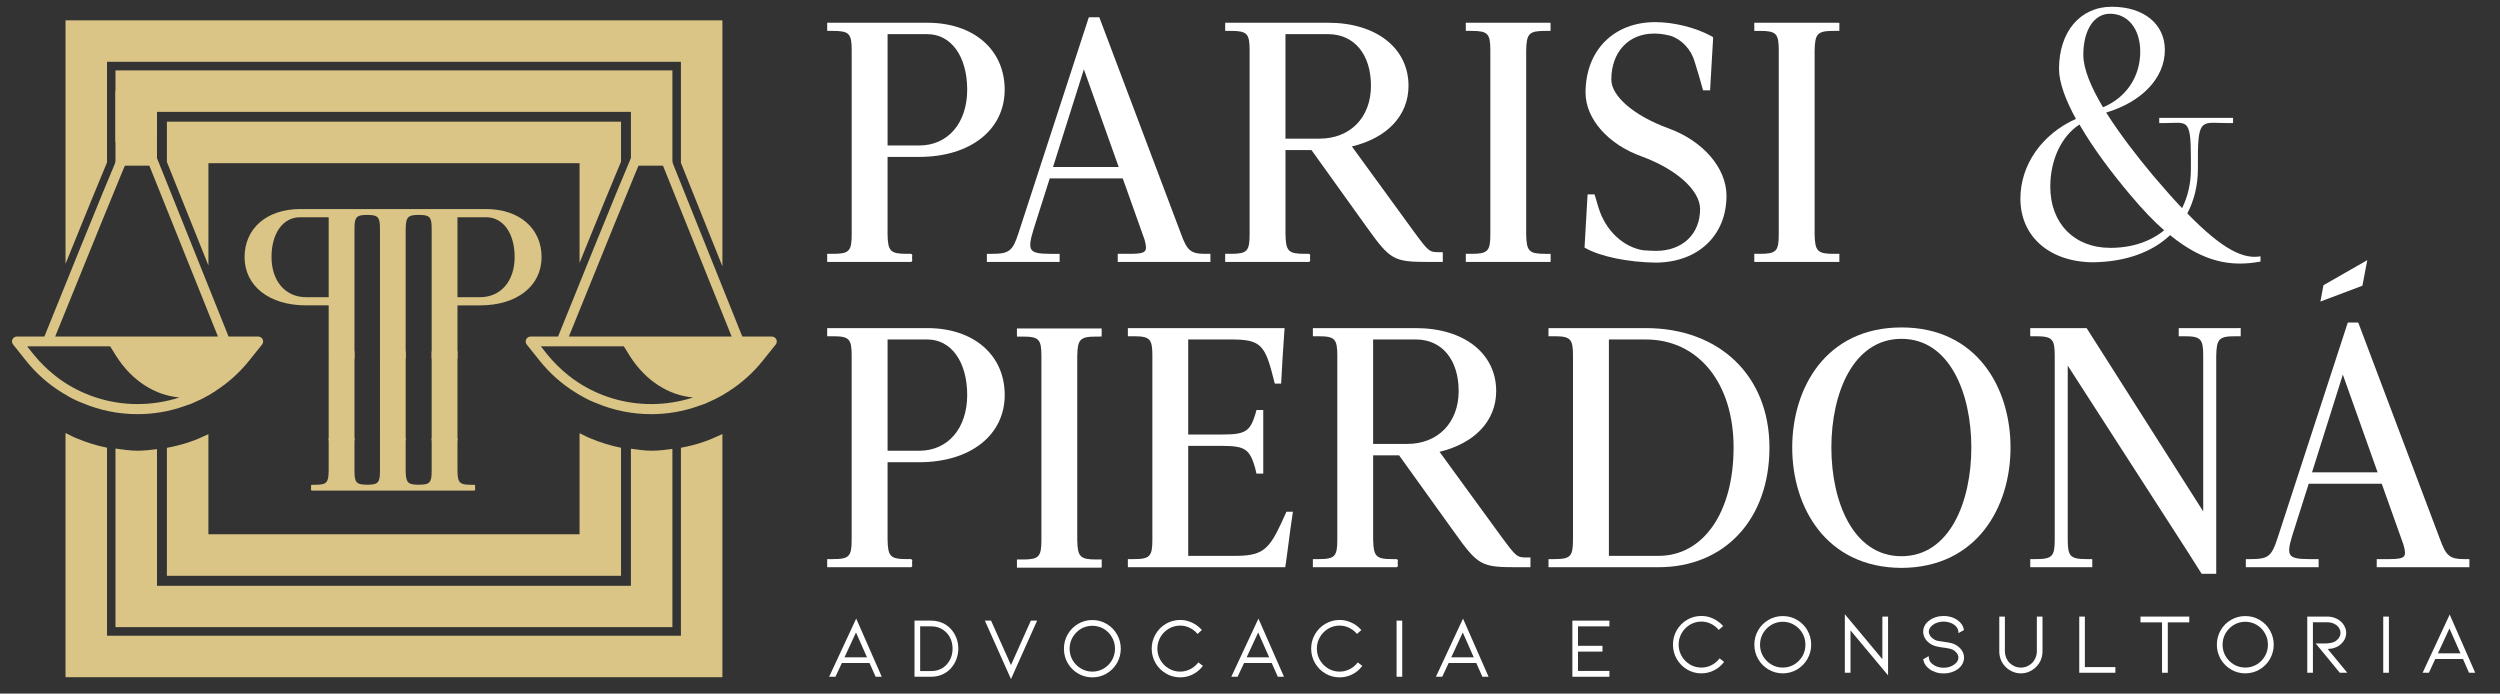 <?xml version="1.0" encoding="utf-8"?>
<!-- Generator: Adobe Illustrator 16.0.4, SVG Export Plug-In . SVG Version: 6.00 Build 0)  -->
<!DOCTYPE svg PUBLIC "-//W3C//DTD SVG 1.1//EN" "http://www.w3.org/Graphics/SVG/1.1/DTD/svg11.dtd">
<svg version="1.1" id="Layer_1" xmlns="http://www.w3.org/2000/svg" xmlns:xlink="http://www.w3.org/1999/xlink" x="0px" y="0px"
	 width="328px" height="91px" viewBox="0 0 328 91" enable-background="new 0 0 328 91" xml:space="preserve">
<rect x="0" y="0" width="328" height="91" fill="#333333" stroke="none"/>
<g>
	<g>
		<g>
			<path fill="#DAC586" d="M33.871,44.156h-3.882L19.676,18.446c-0.254,0.237-0.563,0.418-0.905,0.512l0.084,0.935l9.741,24.262
				H7.238c3.682-9.105,8.813-21.738,10.236-25.012l-0.022-0.136c-0.411-0.104-0.771-0.297-1.056-0.564
				c-0.93,1.959-3.357,7.833-10.572,25.712H2.226c-0.26,0-0.487,0.138-0.591,0.363c-0.104,0.21-0.075,0.478,0.079,0.675l1.697,2.128
				c1.351,1.692,2.939,3.078,4.673,4.156c0.307,0.192,0.604,0.372,0.901,0.534c0.604,0.347,1.239,0.645,1.888,0.887
				c2.262,0.955,4.701,1.439,7.163,1.439c2.088,0,4.191-0.342,6.217-1.074c0.309-0.099,0.589-0.192,0.881-0.306
				c0.269-0.125,0.527-0.233,0.786-0.362c0.156-0.063,0.29-0.144,0.458-0.207c0.195-0.09,0.403-0.198,0.599-0.317
				c0.116-0.06,0.24-0.128,0.369-0.192c0.218-0.124,0.428-0.268,0.646-0.401c0.071-0.028,0.133-0.064,0.19-0.104
				c0.007-0.009,0.038-0.024,0.049-0.054c1.666-1.06,3.18-2.41,4.452-3.999l1.707-2.128c0.146-0.198,0.178-0.445,0.069-0.675
				C34.348,44.294,34.115,44.156,33.871,44.156z M18.048,53.014c-3.493,0-6.838-1.024-9.672-2.892
				c-0.393-0.261-0.792-0.544-1.165-0.855c-0.513-0.396-0.998-0.83-1.465-1.291c-0.468-0.455-0.905-0.94-1.311-1.445l-0.874-1.088
				h2.704c0,0,0,0,0.005,0h8.185l0.816,1.311c2.051,3.212,5.062,5.111,8.264,5.395C21.796,52.711,19.936,53.014,18.048,53.014z"/>
		</g>
		<g>
			<polygon fill="#DAC586" points="20.597,18.019 20.597,16.796 20.272,17.231 			"/>
			<path fill="#DAC586" d="M15.151,9.232v9.479c0.122-0.252,0.24-0.524,0.329-0.708l0.448-0.94
				c-0.032-0.139-0.044-0.272-0.044-0.411c0-1.183,0.973-2.158,2.165-2.158c1.096,0,2.006,0.824,2.145,1.87h0.404v-1.692h62.178
				v7.062h5.443V9.232H15.151z"/>
		</g>
		<rect x="15.151" y="11.952" fill="#DAC586" width="5.446" height="9.783"/>
		<path fill="#DAC586" d="M101.264,44.156h-3.875L87.075,18.446c-0.26,0.237-0.567,0.418-0.911,0.512l0.082,0.935l9.746,24.262
			H74.637c3.682-9.105,8.798-21.738,10.233-25.012l-0.022-0.136c-0.414-0.104-0.774-0.297-1.057-0.564
			c-0.932,1.959-3.359,7.833-10.574,25.712h-3.593c-0.262,0-0.495,0.138-0.589,0.363c-0.113,0.21-0.083,0.478,0.067,0.675l1.7,2.128
			c1.353,1.692,2.942,3.078,4.679,4.156c0.309,0.192,0.604,0.372,0.906,0.534c0.601,0.347,1.228,0.645,1.873,0.887
			c2.264,0.955,4.708,1.439,7.175,1.439c2.083,0,4.184-0.342,6.217-1.074c0.307-0.099,0.591-0.192,0.881-0.306
			c0.268-0.125,0.53-0.233,0.777-0.362c0.159-0.063,0.302-0.144,0.458-0.207c0.198-0.09,0.401-0.198,0.606-0.317
			c0.114-0.06,0.238-0.128,0.364-0.192c0.223-0.124,0.431-0.268,0.648-0.401c0.074-0.028,0.133-0.064,0.19-0.104
			c0.012-0.009,0.038-0.024,0.055-0.054c1.662-1.06,3.179-2.41,4.444-3.999l1.708-2.128c0.144-0.198,0.178-0.445,0.064-0.675
			C101.738,44.294,101.506,44.156,101.264,44.156z M85.439,53.014c-3.491,0-6.844-1.024-9.666-2.892
			c-0.401-0.261-0.792-0.544-1.173-0.855c-0.507-0.396-0.99-0.83-1.458-1.291c-0.465-0.455-0.908-0.94-1.318-1.445l-0.864-1.088
			h2.705c0,0,0,0,0.002,0h8.184l0.817,1.311c2.048,3.212,5.066,5.111,8.263,5.395C89.185,52.711,87.337,53.014,85.439,53.014z"/>
		<g>
			<path fill="#DAC586" d="M89.336,21.363l5.443,13.576V2.668H8.597v31.946c2.604-6.423,4.33-10.653,5.446-13.306V8.107h75.293
				V21.363z"/>
		</g>
		<g>
			<path fill="#DAC586" d="M76.038,34.484c2.605-6.428,4.328-10.646,5.44-13.274v-5.248H21.896v5.288l5.448,13.576V21.408h48.694
				V34.484z"/>
		</g>
		<path fill="#DAC586" d="M94.621,57.016L93.31,57.6c-0.304,0.134-0.608,0.238-0.928,0.348c-0.997,0.355-2.014,0.603-3.046,0.797
			v24.662H14.042V58.738c-1.331-0.268-2.625-0.663-3.885-1.192c-0.49-0.183-1.032-0.465-1.561-0.742V88.85h86.183V56.932
			C94.725,56.952,94.67,56.986,94.621,57.016z"/>
		<path fill="#DAC586" d="M85.479,59.134c-0.918,0-1.813-0.148-2.704-0.262v17.981H20.597V58.927
			c-0.837,0.094-1.663,0.207-2.514,0.207c-1.001,0-1.959-0.148-2.932-0.282v23.431h73.067V58.901
			C87.31,59.021,86.4,59.134,85.479,59.134z"/>
		<path fill="#DAC586" d="M77.554,57.546c-0.477-0.179-1.004-0.456-1.517-0.718V70.1H27.343V56.952
			c-0.044,0.02-0.089,0.04-0.118,0.063L25.917,57.6c-0.305,0.134-0.614,0.238-0.926,0.348c-1.019,0.36-2.054,0.608-3.095,0.811
			v16.79h59.583V58.744C80.132,58.476,78.826,58.075,77.554,57.546z"/>
	</g>
	<g>
		<path fill="#FFFFFF" d="M108.785,88.789h0.826l0.841-1.801h3.627l0.802,1.801h0.806l-3.355-7.63L108.785,88.789z M112.308,82.979
			l1.439,3.262h-2.949L112.308,82.979z"/>
		<path fill="#FFFFFF" d="M124.768,82.54c-0.322-0.361-0.718-0.634-1.158-0.827c-0.45-0.188-0.939-0.286-1.45-0.286h-2.177v7.362
			h2.177c0.51,0,1-0.094,1.45-0.286c0.44-0.193,0.836-0.476,1.158-0.832c0.307-0.351,0.544-0.742,0.712-1.183
			c0.163-0.436,0.252-0.9,0.252-1.391c0-0.485-0.089-0.955-0.252-1.391C125.312,83.262,125.074,82.876,124.768,82.54z
			 M120.725,82.179h1.435c0.832,0,1.524,0.291,2.059,0.87c0.248,0.258,0.435,0.574,0.563,0.921c0.128,0.361,0.193,0.737,0.193,1.128
			c0,0.406-0.064,0.777-0.193,1.134s-0.316,0.663-0.563,0.936c-0.52,0.584-1.217,0.875-2.059,0.875h-1.435V82.179z"/>
		<polygon fill="#FFFFFF" points="132.64,87.26 130.058,81.5 130.027,81.427 129.216,81.427 132.64,89.096 136.07,81.427 
			135.248,81.427 		"/>
		<path fill="#FFFFFF" d="M145.185,81.853c-0.569-0.337-1.203-0.506-1.871-0.506s-1.301,0.169-1.87,0.506
			c-0.569,0.33-1.03,0.796-1.361,1.375c-0.331,0.574-0.495,1.202-0.495,1.88c0,0.684,0.164,1.316,0.495,1.892
			c0.332,0.573,0.792,1.028,1.361,1.369c0.569,0.337,1.202,0.5,1.87,0.5s1.301-0.163,1.871-0.5c0.574-0.341,1.029-0.796,1.361-1.369
			c0.331-0.579,0.5-1.219,0.5-1.892c0-0.678-0.168-1.306-0.5-1.88C146.214,82.648,145.758,82.183,145.185,81.853z M143.314,88.117
			c-0.535,0-1.039-0.139-1.494-0.407c-0.451-0.267-0.816-0.633-1.088-1.089c-0.268-0.46-0.401-0.97-0.401-1.514
			c0-0.538,0.134-1.049,0.401-1.504c0.272-0.46,0.638-0.826,1.088-1.104c0.455-0.262,0.959-0.396,1.494-0.396
			c0.539,0,1.039,0.135,1.495,0.396c0.45,0.277,0.821,0.638,1.078,1.104c0.268,0.455,0.401,0.966,0.401,1.504
			c0,0.544-0.133,1.054-0.401,1.514c-0.257,0.456-0.628,0.822-1.078,1.089C144.353,87.979,143.853,88.117,143.314,88.117z"/>
		<path fill="#FFFFFF" d="M157.149,87.003c-0.287,0.347-0.639,0.623-1.034,0.816c-0.401,0.192-0.836,0.298-1.276,0.298
			c-0.54,0-1.04-0.139-1.49-0.407c-0.46-0.267-0.831-0.638-1.094-1.097c-0.267-0.462-0.406-0.971-0.406-1.516
			c0-0.539,0.139-1.049,0.406-1.519c0.263-0.455,0.633-0.827,1.094-1.095c0.45-0.266,0.95-0.405,1.49-0.405
			c0.415,0,0.816,0.089,1.197,0.269c0.386,0.173,0.718,0.415,0.995,0.731l0.089,0.094l0.563-0.51l-0.079-0.094
			c-0.366-0.391-0.792-0.698-1.267-0.904c-0.48-0.219-0.985-0.327-1.499-0.327c-0.668,0-1.301,0.173-1.875,0.509
			c-0.569,0.332-1.029,0.802-1.356,1.375c-0.332,0.57-0.504,1.203-0.504,1.876c0,0.678,0.173,1.312,0.5,1.891
			c0.332,0.574,0.792,1.034,1.361,1.371c0.574,0.346,1.208,0.509,1.875,0.509c0.563,0,1.103-0.113,1.608-0.365
			c0.5-0.242,0.935-0.595,1.292-1.039l0.08-0.099l-0.589-0.455L157.149,87.003z"/>
		<path fill="#FFFFFF" d="M161.549,88.789h0.821l0.851-1.801h3.628l0.802,1.801h0.806l-3.349-7.63L161.549,88.789z M165.072,82.979
			l1.444,3.262h-2.955L165.072,82.979z"/>
		<path fill="#FFFFFF" d="M178.065,87.003c-0.291,0.347-0.628,0.623-1.033,0.816c-0.396,0.192-0.832,0.298-1.272,0.298
			c-0.543,0-1.044-0.139-1.5-0.407c-0.444-0.267-0.815-0.638-1.082-1.097c-0.273-0.462-0.406-0.971-0.406-1.516
			c0-0.539,0.133-1.049,0.406-1.519c0.267-0.455,0.638-0.827,1.082-1.095c0.456-0.266,0.957-0.405,1.5-0.405
			c0.416,0,0.822,0.089,1.198,0.269c0.381,0.173,0.712,0.415,0.994,0.731l0.085,0.094l0.574-0.51l-0.09-0.094
			c-0.361-0.391-0.787-0.698-1.267-0.904c-0.476-0.219-0.979-0.327-1.495-0.327c-0.678,0-1.302,0.173-1.876,0.509
			c-0.573,0.332-1.028,0.802-1.36,1.375c-0.331,0.57-0.5,1.203-0.5,1.876c0,0.678,0.169,1.312,0.5,1.891
			c0.332,0.574,0.787,1.034,1.36,1.371c0.564,0.346,1.198,0.509,1.876,0.509c0.56,0,1.104-0.113,1.604-0.365
			c0.51-0.242,0.94-0.595,1.296-1.039l0.08-0.099l-0.595-0.455L178.065,87.003z"/>
		<rect x="183.232" y="81.427" fill="#FFFFFF" width="0.741" height="7.362"/>
		<path fill="#FFFFFF" d="M188.394,88.789h0.826l0.841-1.801h3.627l0.802,1.801h0.808l-3.351-7.63L188.394,88.789z M191.917,82.979
			l1.439,3.262h-2.949L191.917,82.979z"/>
		<polygon fill="#FFFFFF" points="206.295,88.789 211.154,88.789 211.154,88.027 207.033,88.027 207.033,85.489 210.245,85.489 
			210.245,84.731 207.033,84.731 207.033,82.179 211.154,82.179 211.154,81.427 206.295,81.427 		"/>
		<path fill="#FFFFFF" d="M225.535,86.474c-0.287,0.346-0.639,0.629-1.034,0.822c-0.401,0.192-0.835,0.291-1.282,0.291
			c-0.538,0-1.032-0.134-1.493-0.4c-0.445-0.269-0.816-0.644-1.084-1.099c-0.268-0.465-0.406-0.976-0.406-1.519
			c0-0.54,0.139-1.055,0.406-1.516c0.268-0.455,0.639-0.826,1.084-1.094c0.461-0.272,0.96-0.409,1.493-0.409
			c0.422,0,0.827,0.094,1.204,0.267c0.381,0.172,0.716,0.421,0.994,0.736l0.079,0.095l0.579-0.509l-0.084-0.095
			c-0.367-0.386-0.797-0.698-1.268-0.905c-0.474-0.224-0.984-0.327-1.505-0.327c-0.667,0-1.3,0.168-1.875,0.505
			c-0.563,0.342-1.019,0.797-1.355,1.371c-0.331,0.573-0.494,1.208-0.494,1.881c0,0.683,0.163,1.311,0.494,1.89
			c0.337,0.573,0.792,1.035,1.355,1.376c0.575,0.341,1.208,0.51,1.875,0.51c0.569,0,1.104-0.124,1.614-0.372
			c0.504-0.237,0.936-0.588,1.286-1.034l0.084-0.099l-0.594-0.465L225.535,86.474z"/>
		<path fill="#FFFFFF" d="M235.774,81.327c-0.575-0.337-1.208-0.499-1.871-0.499c-0.673,0-1.302,0.162-1.876,0.499
			c-0.569,0.332-1.034,0.792-1.355,1.366c-0.336,0.568-0.5,1.208-0.5,1.89c0,0.678,0.164,1.307,0.5,1.886
			c0.321,0.573,0.786,1.033,1.355,1.37c0.574,0.337,1.203,0.506,1.876,0.506c0.663,0,1.296-0.169,1.871-0.506
			c0.562-0.337,1.023-0.797,1.355-1.37c0.326-0.579,0.499-1.208,0.499-1.886c0-0.682-0.173-1.306-0.499-1.89
			C236.798,82.119,236.337,81.659,235.774,81.327z M233.903,87.587c-0.544,0-1.045-0.134-1.494-0.4
			c-0.456-0.269-0.826-0.644-1.094-1.094c-0.268-0.455-0.4-0.965-0.4-1.51c0-0.539,0.133-1.049,0.4-1.509
			c0.268-0.455,0.638-0.826,1.094-1.094c0.449-0.268,0.95-0.406,1.494-0.406c0.535,0,1.034,0.139,1.484,0.406
			c0.454,0.268,0.82,0.633,1.089,1.094c0.262,0.449,0.396,0.97,0.396,1.509c0,0.545-0.135,1.055-0.396,1.51
			c-0.269,0.45-0.635,0.825-1.089,1.094C234.938,87.453,234.438,87.587,233.903,87.587z"/>
		<polygon fill="#FFFFFF" points="246.967,86.484 242.043,80.586 242.043,88.266 242.786,88.266 242.786,82.708 247.714,88.606 
			247.714,80.896 246.967,80.896 		"/>
		<path fill="#FFFFFF" d="M256.552,84.583c-0.139-0.079-0.312-0.147-0.51-0.197c-0.193-0.05-0.396-0.099-0.609-0.124l-0.381-0.056
			c-0.297-0.033-0.528-0.073-0.712-0.108c-0.174-0.023-0.331-0.073-0.479-0.143c-0.224-0.119-0.421-0.277-0.58-0.48
			c-0.144-0.197-0.222-0.406-0.222-0.604c0-0.157,0.044-0.311,0.137-0.464c0.09-0.154,0.224-0.303,0.402-0.426
			c0.183-0.143,0.391-0.242,0.639-0.315c0.489-0.149,1.044-0.149,1.528,0c0.242,0.073,0.455,0.173,0.638,0.315
			c0.174,0.123,0.302,0.268,0.386,0.416c0.089,0.148,0.145,0.312,0.154,0.47v0.202l0.727-0.405l-0.015-0.079
			c-0.073-0.46-0.341-0.86-0.791-1.197c-0.529-0.382-1.157-0.574-1.86-0.574c-0.347,0-0.684,0.05-1,0.145
			c-0.316,0.104-0.609,0.241-0.855,0.43c-0.262,0.188-0.475,0.41-0.609,0.664c-0.147,0.257-0.218,0.533-0.218,0.819
			c0,0.366,0.104,0.704,0.327,1.012c0.213,0.306,0.515,0.554,0.886,0.741c0.247,0.108,0.529,0.198,0.855,0.251
			c0.317,0.046,0.501,0.076,0.554,0.085c0.604,0.069,1.03,0.169,1.253,0.277c0.237,0.129,0.42,0.292,0.554,0.471
			c0.124,0.173,0.193,0.36,0.193,0.563c0,0.351-0.179,0.643-0.535,0.901c-0.375,0.281-0.846,0.435-1.404,0.435
			c-0.272,0-0.53-0.039-0.772-0.112c-0.242-0.076-0.45-0.18-0.633-0.322c-0.341-0.233-0.515-0.521-0.539-0.886l-0.011-0.204
			l-0.723,0.402l0.01,0.093c0.094,0.476,0.367,0.881,0.812,1.208c0.246,0.179,0.539,0.321,0.855,0.42c0.316,0.1,0.653,0.149,1,0.149
			c0.703,0,1.331-0.193,1.86-0.569c0.258-0.198,0.465-0.426,0.604-0.683c0.144-0.263,0.213-0.545,0.213-0.832
			c0-0.341-0.099-0.658-0.302-0.955C257.185,85.028,256.902,84.776,256.552,84.583z"/>
		<path fill="#FFFFFF" d="M267.235,85.459c0,0.287-0.061,0.57-0.169,0.831c-0.104,0.253-0.258,0.491-0.44,0.684
			c-0.203,0.193-0.435,0.347-0.688,0.455c-0.5,0.208-1.09,0.217-1.598,0c-0.253-0.108-0.485-0.262-0.684-0.455
			c-0.188-0.192-0.342-0.431-0.45-0.684c-0.104-0.261-0.164-0.544-0.164-0.831v-4.562h-0.736v4.562c0,0.391,0.069,0.763,0.212,1.109
			c0.135,0.35,0.342,0.657,0.609,0.92c0.262,0.271,0.579,0.479,0.926,0.633c0.346,0.148,0.707,0.224,1.083,0.224
			c0.386,0,0.758-0.075,1.093-0.224c0.348-0.153,0.653-0.361,0.917-0.633c0.267-0.263,0.475-0.57,0.617-0.92
			c0.14-0.347,0.213-0.724,0.213-1.109v-4.562h-0.741V85.459z"/>
		<polygon fill="#FFFFFF" points="273.534,80.896 272.798,80.896 272.798,88.266 277.537,88.266 277.537,87.522 273.534,87.522 		
			"/>
		<polygon fill="#FFFFFF" points="280.833,81.654 283.659,81.654 283.659,88.266 284.416,88.266 284.416,81.654 287.231,81.654 
			287.231,80.896 280.833,80.896 		"/>
		<path fill="#FFFFFF" d="M296.455,81.327c-0.574-0.337-1.198-0.499-1.876-0.499c-0.668,0-1.292,0.162-1.865,0.499
			c-0.575,0.332-1.034,0.792-1.366,1.366c-0.321,0.568-0.498,1.208-0.498,1.89c0,0.678,0.177,1.307,0.498,1.886
			c0.332,0.573,0.797,1.033,1.366,1.37c0.573,0.337,1.197,0.506,1.865,0.506c0.678,0,1.302-0.169,1.876-0.506
			c0.568-0.337,1.029-0.797,1.356-1.37c0.327-0.579,0.504-1.208,0.504-1.886c0-0.682-0.177-1.306-0.504-1.89
			C297.484,82.119,297.023,81.659,296.455,81.327z M294.579,87.587c-0.528,0-1.034-0.134-1.489-0.4
			c-0.456-0.269-0.816-0.644-1.088-1.094c-0.268-0.455-0.4-0.965-0.4-1.51c0-0.539,0.133-1.049,0.4-1.509
			c0.271-0.455,0.632-0.826,1.088-1.094c0.455-0.268,0.961-0.406,1.489-0.406c0.546,0,1.039,0.139,1.494,0.406
			s0.821,0.633,1.079,1.094c0.272,0.449,0.401,0.97,0.401,1.509c0,0.545-0.129,1.055-0.401,1.51
			c-0.258,0.45-0.624,0.825-1.079,1.094C295.618,87.453,295.125,87.587,294.579,87.587z"/>
		<path fill="#FFFFFF" d="M305.832,85.107c0.228-0.029,0.456-0.094,0.692-0.202c0.347-0.143,0.647-0.392,0.905-0.722
			c0.263-0.343,0.392-0.729,0.392-1.154c0-0.277-0.065-0.545-0.188-0.796c-0.12-0.264-0.288-0.49-0.516-0.693
			c-0.229-0.202-0.5-0.37-0.807-0.476c-0.306-0.113-0.638-0.168-0.985-0.168h-2.611v7.369h0.742v-6.621h1.869
			c0.353,0,0.664,0.068,0.927,0.202c0.271,0.134,0.475,0.312,0.614,0.52c0.137,0.213,0.207,0.431,0.207,0.663
			c0,0.252-0.079,0.485-0.248,0.707c-0.168,0.219-0.37,0.387-0.594,0.486c-0.322,0.138-0.746,0.202-1.267,0.202h-1.143l3.161,3.841
			h0.984l-2.577-3.123C305.545,85.138,305.693,85.128,305.832,85.107z"/>
		<rect x="312.681" y="80.896" fill="#FFFFFF" width="0.742" height="7.369"/>
		<path fill="#FFFFFF" d="M321.399,80.63l-3.553,7.636h0.821l0.841-1.807h3.633l0.797,1.807h0.811L321.399,80.63z M321.369,82.455
			l1.445,3.262h-2.958L321.369,82.455z"/>
	</g>
	<path fill="#FFFFFF" d="M121.67,2.985h-13.143v1.069h0.732c2.157,0,2.484,0.342,2.484,2.573V30.73c0,2.232-0.327,2.573-2.484,2.573
		h-0.732v1.063h10.921l0.118-0.004l0.064-0.075c0.08-0.084,0.07-0.141,0.03-0.475c0.04-0.285,0.05-0.346-0.03-0.438l-0.094-0.072
		h-0.559c-2.163,0-2.489-0.341-2.528-2.573V20.586h4.151c6.71,0,11.213-3.553,11.213-8.82C131.814,6.514,127.742,2.985,121.67,2.985
		z M116.45,4.482h5.22c3.127,0,5.226,2.927,5.226,7.284c0,4.377-2.528,7.321-6.294,7.321h-4.151V4.482z"/>
	<path fill="#FFFFFF" d="M158.159,33.304c-1.925,0-2.405-0.401-3.221-2.649L144.279,2.399l-0.05-0.136h-1.375L133.6,30.659
		c-0.737,2.271-1.222,2.645-3.444,2.645h-0.678v1.063h9.546v-1.063h-1.277c-1.46,0-2.132-0.151-2.405-0.53
		c-0.287-0.391-0.223-1.128,0.242-2.623l2.143-6.744h9.58l2.855,8.023c0.228,0.799,0.252,1.247,0.069,1.487
		c-0.203,0.27-0.747,0.386-1.875,0.386h-1.708v1.063h12.158v-1.063H158.159z M146.773,21.91h-8.615l4.048-12.814L146.773,21.91z"/>
	<path fill="#FFFFFF" d="M188.863,33.088c-1.351,0-1.42-0.052-3.425-2.789l-8.07-11.084c4.666-1.123,7.428-4.082,7.428-7.964
		c0-4.941-4.235-8.266-10.53-8.266h-13.523v1.069h0.727c2.153,0,2.479,0.342,2.479,2.573V30.73c0,2.232-0.327,2.573-2.479,2.573
		h-0.727v1.063h10.91l0.124-0.004l0.064-0.075c0.074-0.084,0.07-0.141,0.03-0.475c0.04-0.285,0.044-0.346-0.03-0.438l-0.089-0.072
		h-0.564c-2.157,0-2.488-0.341-2.533-2.573V19.686h3.409l7.21,10.055c3.156,4.409,3.542,4.626,8.265,4.626h1.756v-1.279H188.863z
		 M168.654,4.482h5.611c3.404,0,5.606,2.654,5.606,6.769c0,4.152-2.711,6.94-6.765,6.94h-4.453V4.482z"/>
	<path fill="#FFFFFF" d="M224.759,4.881l-0.303-0.176c-1.974-1.081-4.868-1.803-7.274-1.803c-5.477,0-9.158,3.721-9.158,9.249
		c0,3.439,2.964,6.804,7.373,8.375c4.577,1.686,7.654,4.459,7.654,6.905c0,3.287-2.32,5.483-5.785,5.483
		c-0.508,0-1.023-0.04-1.577-0.074l-0.1-0.004c-2.651-0.426-4.957-2.615-5.863-5.587c-0.12-0.425-0.302-1.048-0.47-1.59
		l-0.055-0.151h-0.91l-0.401,6.972l0.114,0.064c1.979,1.119,5.616,1.866,9.262,1.91l0,0l0,0c5.533-0.044,9.249-3.568,9.249-8.773
		c0-3.637-3.067-7.195-7.63-8.852c-4.474-1.628-7.481-4.197-7.481-6.389c0-3.607,2.257-6.037,5.611-6.037
		c0.484,0,1.252,0.052,2.157,0.292c1.449,0.456,2.722,1.809,3.157,3.37c0.342,1.061,0.767,2.518,1.068,3.625l0.045,0.163h0.92
		l0.396-6.786V4.886"/>
	<path fill="#FFFFFF" d="M121.67,43.047h-13.143v1.068h0.732c2.157,0,2.479,0.337,2.479,2.566v24.105
		c0,2.232-0.322,2.568-2.479,2.568h-0.732v1.064h10.916h0.123l0.064-0.074c0.075-0.084,0.07-0.144,0.03-0.476
		c0.04-0.287,0.05-0.347-0.03-0.437l-0.094-0.078h-0.559c-2.163,0-2.489-0.336-2.528-2.568V60.643h4.151
		c6.71,0,11.218-3.547,11.218-8.822C131.819,46.57,127.742,43.047,121.67,43.047z M116.45,44.539h5.22
		c3.127,0,5.226,2.93,5.226,7.281c0,4.38-2.528,7.319-6.294,7.319h-4.151V44.539z"/>
	<path fill="#FFFFFF" d="M168.778,67.146l-0.742,1.628c-1.624,3.488-2.589,4.156-6.062,4.156h-6.082V58.501h4.503
		c2.939,0,3.578,0.436,4.285,2.914l0.164,0.718h0.895v-8.337h-0.89l-0.168,0.617c-0.693,2.198-1.331,2.594-4.285,2.594h-4.503
		V44.539h5.701c3.489,0,4.27,0.621,5.225,4.119l0.431,1.668h0.836l0.011-0.208c0.084-1.816,0.247-4.221,0.376-6.151l0.068-0.92
		h-20.565v1.068h0.732c2.158,0,2.484,0.337,2.484,2.566v24.105c0,2.232-0.327,2.568-2.484,2.568h-0.732v1.064h20.649l0.109-0.737
		c0.089-0.619,0.179-1.303,0.272-2.019c0.193-1.476,0.386-3.005,0.588-4.267l0.035-0.252H168.778z"/>
	<path fill="#FFFFFF" d="M200.373,73.143c-1.356,0-1.42-0.055-3.43-2.781l-8.075-11.084c4.656-1.128,7.432-4.093,7.432-7.973
		c0-4.939-4.229-8.257-10.529-8.257h-13.523v1.068h0.723c2.157,0,2.483,0.337,2.483,2.566v24.105c0,2.232-0.326,2.568-2.483,2.568
		h-0.723v1.064h10.916h0.118l0.06-0.074c0.079-0.084,0.074-0.144,0.03-0.476c0.044-0.287,0.049-0.347-0.03-0.437l-0.084-0.078
		h-0.569c-2.156,0-2.483-0.336-2.533-2.568V59.742h3.405l7.219,10.056c3.151,4.408,3.539,4.622,8.264,4.622h1.751v-1.277H200.373z
		 M180.154,44.539h5.616c3.409,0,5.606,2.66,5.606,6.766c0,4.152-2.722,6.939-6.764,6.939h-4.459V44.539z"/>
	<path fill="#FFFFFF" d="M215.926,43.047h-12.762v1.068h0.737c2.152,0,2.475,0.337,2.475,2.566v24.105
		c0,2.232-0.322,2.568-2.475,2.568h-0.737v1.064h14.429c8.709,0,14.559-6.31,14.559-15.706
		C232.151,49.346,225.629,43.047,215.926,43.047z M217.593,72.93h-6.506V44.539h4.839c6.883,0,11.521,5.697,11.521,14.175
		C227.446,67.215,223.491,72.93,217.593,72.93z"/>
	<path fill="#FFFFFF" d="M249.476,42.96c-9.896,0-14.336,7.911-14.336,15.753c0,7.833,4.43,15.75,14.336,15.794
		c9.887-0.044,14.305-7.961,14.305-15.794C263.78,50.871,259.362,42.96,249.476,42.96z M258.639,58.714
		c0,7.096-2.834,14.261-9.163,14.261c-6.354,0-9.2-7.165-9.2-14.261c0-7.097,2.847-14.259,9.2-14.259
		C255.805,44.455,258.639,51.617,258.639,58.714z"/>
	<path fill="#FFFFFF" d="M323.334,73.355c-1.925,0-2.404-0.392-3.221-2.653l-10.659-28.249l-0.059-0.136h-1.365l-9.255,28.4
		c-0.742,2.271-1.222,2.638-3.434,2.638h-0.688v1.064h9.55v-1.064h-1.292c-1.448,0-2.122-0.153-2.404-0.534
		c-0.282-0.386-0.213-1.118,0.254-2.613l2.142-6.744h9.58l2.859,8.026c0.229,0.801,0.254,1.242,0.065,1.488
		c-0.208,0.263-0.748,0.377-1.875,0.377h-1.707v1.064h12.157v-1.064H323.334z M311.943,61.969h-8.605l4.043-12.821L311.943,61.969z"
		/>
	<path fill="#FFFFFF" d="M286.975,27.999c0.875-1.663,1.39-3.64,1.39-5.807v-1.523c0-5.303,0.644-4.52,3.92-4.52h0.692V15.46h-9.685
		v0.688h0.688c2.91,0,3.465-0.783,3.465,4.52v1.523c0,1.933-0.416,3.637-1.153,5.115c-1.158-1.198-2.355-2.581-3.741-4.197
		c-2.206-2.627-4.469-5.577-6.22-8.343c4.656-1.385,7.7-4.522,7.7-8.209c0-3.41-2.768-5.671-6.963-5.671
		c-4.152,0-6.923,3.274-6.923,8.16c0,1.802,0.877,4.103,2.217,6.552c-4.423,1.981-7.284,5.99-7.284,10.465
		c0,4.976,3.826,8.299,9.501,8.348c4.24-0.049,7.744-1.292,10.14-3.558c4.478,3.647,8.12,4.156,11.861,3.463v-0.687
		C294.451,33.997,291.778,32.938,286.975,27.999z M276.835,1.803c2.351,0,3.964,1.989,3.964,4.983c0,3.32-1.885,6.044-4.885,7.289
		c-1.567-2.632-2.583-5.027-2.583-6.873C273.331,3.972,274.718,1.803,276.835,1.803z M276.879,32.519
		c-4.745,0-7.882-3.229-7.882-8.023c0-3.553,1.479-6.641,3.83-8.16c1.796,3.132,4.284,6.413,6.729,9.312
		c1.563,1.846,2.993,3.365,4.379,4.567C282.139,31.69,279.699,32.519,276.879,32.519z"/>
	<g>
		<path fill="#FFFFFF" d="M309.949,37.485l-5.512,2.079l0.4-2.143l5.75-3.291L309.949,37.485z"/>
	</g>
	<g>
		<path fill="#DAC586" d="M62.304,63.651l-0.064-0.048h-0.408c-1.544,0-1.785-0.249-1.812-1.847v-4.275h-3.385v4.275
			c0,1.593-0.232,1.841-1.759,1.841c-1.398-0.016-1.627-0.297-1.653-1.841v-4.275h-3.37v4.275c0,1.544-0.218,1.825-1.605,1.841
			c-1.509-0.005-1.74-0.258-1.74-1.841v-4.275h-3.385v4.275c-0.024,1.598-0.264,1.847-1.811,1.847h-0.411l-0.064,0.048
			c-0.052,0.069-0.047,0.114-0.015,0.318c-0.032,0.241-0.037,0.276,0.015,0.341l0.049,0.054h0.089h6.569v0.006h7.831l0.04-0.006
			h6.757h0.083l0.047-0.054c0.055-0.064,0.049-0.1,0.022-0.341C62.353,63.766,62.358,63.721,62.304,63.651z"/>
		<g>
			<path fill="#DAC586" d="M46.508,46.095h-1.979c-0.49,0-0.965,0.354-1.406,0.976v10.727h3.385V46.095z"/>
			<rect x="49.854" y="46.095" fill="#DAC586" width="3.37" height="11.702"/>
			<rect x="56.635" y="46.095" fill="#DAC586" width="3.385" height="11.702"/>
		</g>
		<path fill="#DAC586" d="M63.771,27.428h-8.328h-1.116h-5.51h-1.272h-8.169c-4.359,0-7.287,2.531-7.287,6.301
			c0,3.791,3.234,6.334,8.054,6.334h2.98v6.972h3.385V30.041c0-1.566,0.228-1.834,1.67-1.846c1.442,0.012,1.675,0.28,1.675,1.846
			v16.995h3.37V30.041c0.032-1.574,0.268-1.834,1.723-1.846c1.464,0.012,1.689,0.272,1.689,1.846v16.995h3.385v-6.972h2.981
			c4.822,0,8.054-2.543,8.054-6.334C71.055,29.958,68.132,27.428,63.771,27.428z M43.124,38.989h-2.98
			c-2.7,0-4.521-2.118-4.521-5.26c0-3.132,1.507-5.228,3.753-5.228h3.748V38.989z M63.001,38.989H60.02V28.501h3.751
			c2.244,0,3.75,2.096,3.75,5.228C67.521,36.872,65.703,38.989,63.001,38.989z"/>
	</g>
	<path fill="#FFFFFF" d="M203.441,33.304h-0.109h-0.005h-0.568c-2.153,0-2.485-0.341-2.524-2.573V6.632
		c0.039-2.236,0.371-2.578,2.524-2.578l0.475-0.005h0.198V2.993h-0.104V2.985h-11.015v1.069h0.732c2.153,0,2.488,0.342,2.488,2.573
		V30.73c0,2.232-0.335,2.573-2.488,2.573h-0.732v1.063h10.921l0.099-0.004h0.109V33.304z"/>
	<path fill="#FFFFFF" d="M240.608,4.054l0.475-0.005h0.242V2.993h-0.148l-0.005-0.007h-11.009v1.069h0.727
		c2.157,0,2.484,0.342,2.484,2.573V30.73c0,2.232-0.327,2.573-2.484,2.573h-0.727v1.063h10.915l0.099-0.004h0.148v-1.059h-0.148
		h-0.005h-0.563c-2.158,0-2.484-0.341-2.529-2.573V6.632C238.124,4.396,238.45,4.054,240.608,4.054z"/>
	<path fill="#FFFFFF" d="M144.546,73.405h-0.109l0,0h-0.569c-2.163,0-2.494-0.342-2.534-2.574V46.728
		c0.04-2.23,0.371-2.569,2.534-2.569l0.47-0.002h0.198v-1.064h-0.099l0,0h-11.015v1.066h0.722c2.163,0,2.489,0.339,2.489,2.569
		v24.104c0,2.232-0.327,2.574-2.489,2.574h-0.722v1.069h10.916l0.099-0.011h0.109V73.405z"/>
	<path fill="#FFFFFF" d="M293.565,43.047h-7.715v1.068h0.728c2.157,0,2.484,0.337,2.484,2.566v20.42l-15.236-23.958l-0.064-0.096
		h-7.393v1.068h0.683c2.197,0,2.529,0.337,2.529,2.566v24.105c0,2.232-0.332,2.568-2.529,2.568h-0.683v1.064h8.136v-1.064h-0.684
		c-2.201,0-2.534-0.336-2.534-2.568V47.966l15.881,24.648l1.686,2.665h1.915v-28.59c0.045-2.237,0.372-2.574,2.524-2.574h0.024l0,0
		h0.663v-1.071L293.565,43.047z"/>
</g>
</svg>
